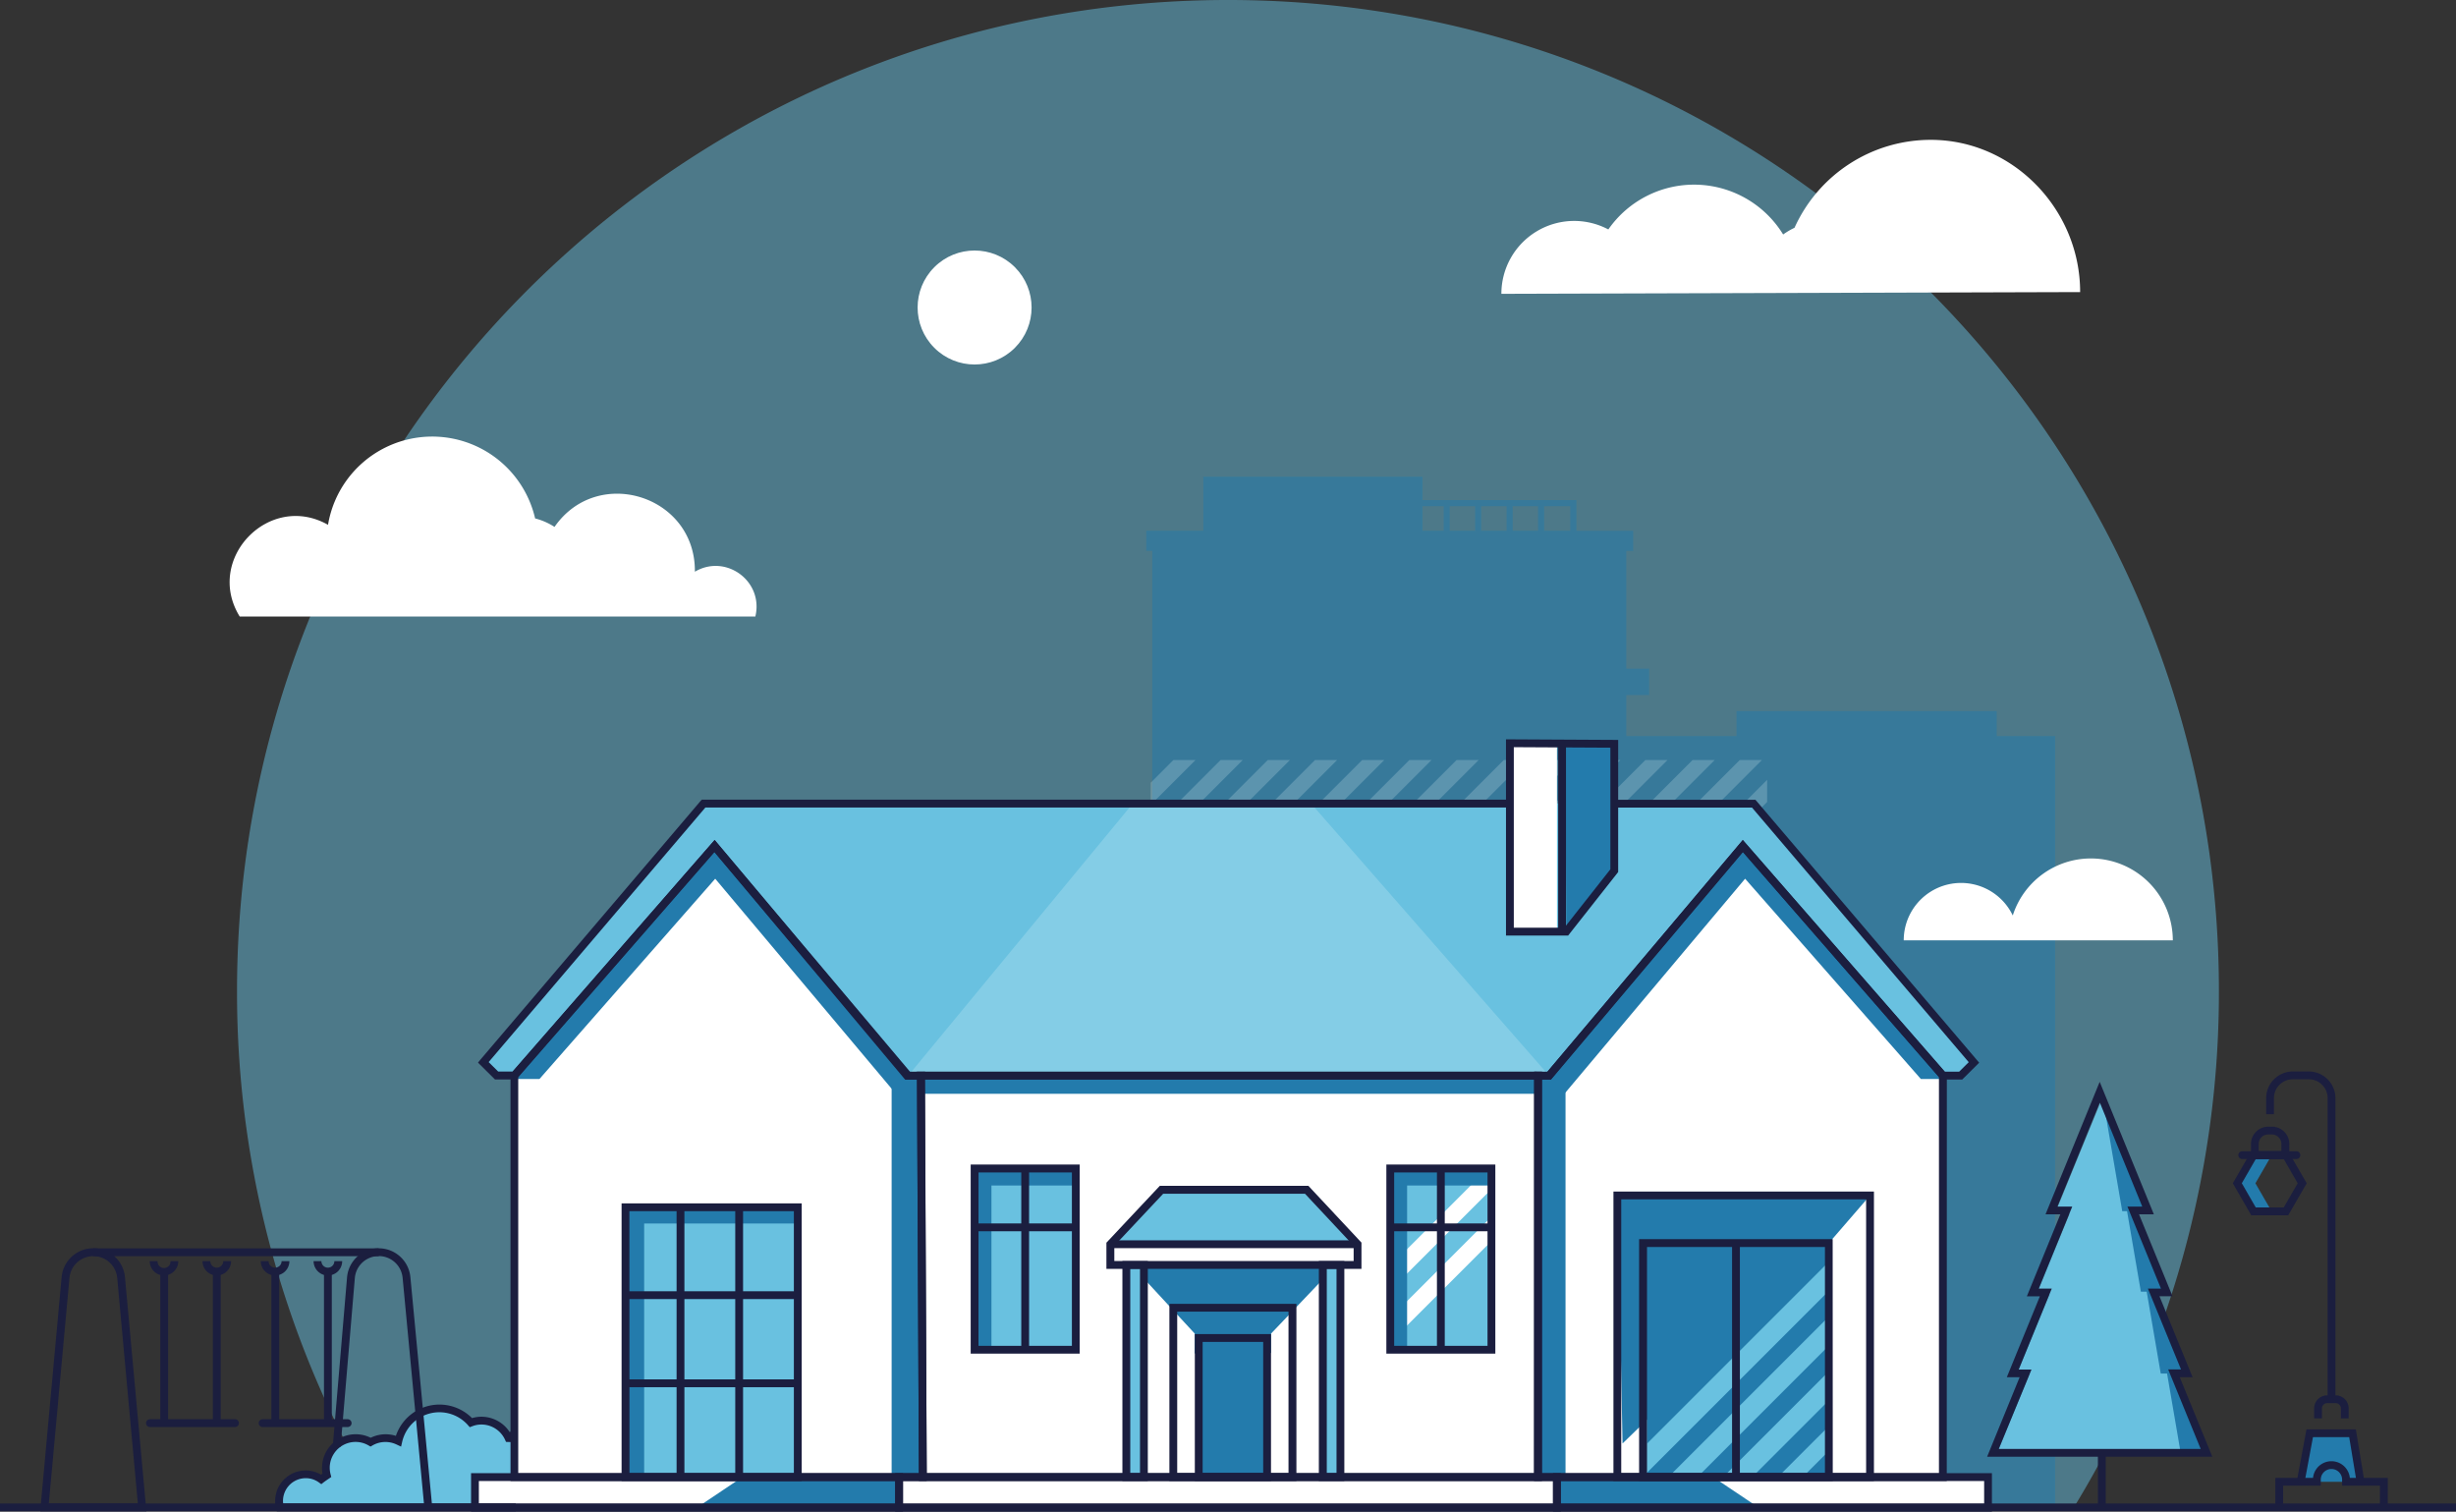 <svg xmlns="http://www.w3.org/2000/svg" viewBox="0 0 1099.81 676.88"><rect x="0" y="0" width="1099.81" height="676.88" fill="#333333" stroke="none"/><defs><style>.cls-1,.cls-7{fill:#69c1e0;}.cls-1,.cls-2{opacity:0.5;}.cls-2,.cls-6{fill:#237bac;}.cls-3{fill:#fff;}.cls-4{opacity:0.2;}.cls-5{fill:azure;}.cls-8{fill:#1b1e3f;}</style></defs><g id="Layer_2" data-name="Layer 2"><g id="background_color"><path class="cls-1" d="M993.64,443.74a441.59,441.59,0,0,1-64.75,230.91h-758c-.4-.65-.79-1.3-1.18-1.95a441.69,441.69,0,0,1-63.57-229q0-17.92,1.4-35.5C125.66,179.77,316.79,0,549.91,0c224.2,0,409.56,166.28,439.5,382.24A447.12,447.12,0,0,1,993.64,443.74Z"/><path class="cls-2" d="M920.32,329.58H894.14V318.43H777.61v11.15H728.27V311.22H738.5V299.4H728.27V246.68h3.07v-9H705.91V223.92H637v2.73h9.49v11H637v-24.2H538.84v24.2H513.31v9H516V418.83H319V535.54H276.16l-6.91,8.36h-.18v2.82h2.16V675.18H746v-.31h70.87v.38H920.32ZM660.56,237.64H649.19v-11h11.37Zm14.09,0H663.28v-11h11.37Zm14.1,0H677.38v-11h11.37Zm14.43,0h-11.7v-11h11.7Z"/><path class="cls-3" d="M311.17,256c.37-34.08-43.55-47.89-62.85-20.06a29.41,29.41,0,0,0-8.69-3.8A47.3,47.3,0,0,0,146.89,235c-26.31-14.9-55.43,15.31-39.55,41.06H338.25C342.05,260.2,325,247.83,311.17,256Z"/><path class="cls-3" d="M936.33,384.4a36.7,36.7,0,0,0-35,25.53,25.68,25.68,0,0,0-48.83,11.15H973A36.69,36.69,0,0,0,936.33,384.4Z"/><path class="cls-3" d="M672.33,131.57v0a32.6,32.6,0,0,1,47.89-28.83A46.79,46.79,0,0,1,798.5,105a32.39,32.39,0,0,1,5.09-3,66.91,66.91,0,0,1,61-39.38c36.95,0,66.91,31.22,66.91,68.17Z"/><g class="cls-4"><polygon class="cls-5" points="515.28 360.41 535.36 340.33 525.44 340.33 515.28 350.5 515.28 360.41"/><polygon class="cls-5" points="515.28 381.55 556.5 340.33 546.58 340.33 515.28 371.63 515.28 381.55"/><polygon class="cls-5" points="515.28 402.69 577.63 340.33 567.72 340.33 515.28 392.77 515.28 402.69"/><polygon class="cls-5" points="680.52 427.66 767.85 340.33 757.93 340.33 670.6 427.66 680.52 427.66"/><polygon class="cls-5" points="638.25 427.66 725.58 340.33 715.66 340.33 628.33 427.66 638.25 427.66"/><polygon class="cls-5" points="701.65 427.66 788.99 340.33 779.07 340.33 691.73 427.66 701.65 427.66"/><polygon class="cls-5" points="722.79 427.66 791.34 359.11 791.34 349.19 712.87 427.66 722.79 427.66"/><polygon class="cls-5" points="659.38 427.66 746.72 340.33 736.8 340.33 649.47 427.66 659.38 427.66"/><polygon class="cls-5" points="532.57 427.66 619.9 340.33 609.99 340.33 522.65 427.66 532.57 427.66"/><polygon class="cls-5" points="553.71 427.66 641.04 340.33 631.12 340.33 543.79 427.66 553.71 427.66"/><polygon class="cls-5" points="617.11 427.66 704.45 340.33 694.53 340.33 607.2 427.66 617.11 427.66"/><polygon class="cls-5" points="515.28 423.82 598.77 340.33 588.85 340.33 515.28 413.9 515.28 423.82"/><polygon class="cls-5" points="574.84 427.66 662.17 340.33 652.25 340.33 564.92 427.66 574.84 427.66"/><polygon class="cls-5" points="595.98 427.66 683.31 340.33 673.39 340.33 586.06 427.66 595.98 427.66"/></g><circle class="cls-3" cx="436.43" cy="137.7" r="25.52" transform="translate(30.46 348.93) rotate(-45)"/></g><g id="color"><rect class="cls-3" x="412.39" y="483.17" width="276.98" height="178.24"/><polygon class="cls-3" points="780.45 378.83 693.71 481.67 688.76 481.61 688.69 661.42 870.02 661.42 870.06 481.61 780.45 378.83"/><polygon class="cls-3" points="319.94 378.83 406.14 481.67 412.38 481.61 413.24 661.41 230.36 661.42 230.32 481.61 319.94 378.83"/><path class="cls-3" d="M676.24,359.83H315.07L216.43,475.72l5.95,5.89h7.94l89.62-102.78,86.74,102.84h287l86.73-102.84,89.62,102.78h8l6-5.89L785.33,359.83H676.24Z"/><rect class="cls-3" x="697.19" y="661.41" width="193.07" height="13.73"/><rect class="cls-3" x="402.62" y="661.41" width="294.57" height="13.73"/><polygon class="cls-6" points="1053.47 641.78 1034.31 641.78 1030.25 663.52 1057.06 663.52 1053.47 641.78"/><polygon class="cls-6" points="1017.26 517.27 1009.69 517.27 1002.42 529.85 1009.69 542.43 1017.26 542.43 1009.99 529.85 1017.26 517.27"/><path class="cls-7" d="M230.94,640.76a16.67,16.67,0,0,0-2,3.07l-1.17,0a13.3,13.3,0,0,0-16.87-6.93,18.84,18.84,0,0,0-32.48,8.25,13.26,13.26,0,0,0-12.44.48,13.32,13.32,0,0,0-19.61,14.86c-.89.6-1.75,1.2-2.56,1.81a11.91,11.91,0,0,0-18.87,9.67,12.33,12.33,0,0,0,.36,2.87H230.94Z"/><polygon class="cls-7" points="988.6 650.47 974.26 615.4 979.91 615.4 965.32 579.71 971.07 579.71 956.28 543.55 962.82 543.55 941.5 491.4 920.17 543.55 926.71 543.55 911.93 579.71 917.68 579.71 903.09 615.4 908.74 615.4 894.4 650.47 988.6 650.47"/><polygon class="cls-6" points="941.2 489.05 950.35 542.35 962.78 542.35 941.2 489.05"/><polygon class="cls-6" points="949.55 525.09 958.69 578.39 971.12 578.39 949.55 525.09"/><polygon class="cls-6" points="958.45 561.74 967.59 615.04 980.02 615.04 958.45 561.74"/><polygon class="cls-6" points="967.28 596.68 976.42 649.99 988.86 649.99 967.28 596.68"/><polygon class="cls-6" points="689.37 489.77 700.56 489.77 781.47 393.47 860.17 483.15 870.74 483.15 781.12 380.36 694.38 483.2 689.4 483.2 689.37 489.77"/><rect class="cls-6" x="404.8" y="483.17" width="284.57" height="6.62" transform="translate(1094.16 972.95) rotate(180)"/><polygon class="cls-6" points="412.38 489.77 401.18 489.77 320.28 393.47 241.58 483.15 231 483.15 320.62 380.36 407.36 483.2 412.34 483.2 412.38 489.77"/><rect class="cls-7" x="280.1" y="540.59" width="76.96" height="119.28"/><rect class="cls-7" x="436.43" y="523.2" width="45.3" height="81.19"/><rect class="cls-6" x="536.8" y="599.13" width="30.61" height="60.74"/><rect class="cls-7" x="622.57" y="523.2" width="45.3" height="81.19"/><rect class="cls-7" x="735.79" y="556.62" width="83.18" height="103.25"/><rect class="cls-6" x="687.84" y="481.61" width="13.21" height="179.8"/><rect class="cls-6" x="399.28" y="477.59" width="12.74" height="183.83"/><rect class="cls-6" x="280.1" y="540.59" width="8.36" height="120.82"/><rect class="cls-6" x="280.1" y="540.59" width="77.11" height="7.27"/><polygon class="cls-6" points="534.93 606.03 535 597.14 505.73 565.48 599.39 565.48 569.2 597.14 569.17 605.82 534.93 606.03"/><polygon class="cls-6" points="796.73 660.82 820 637.56 820 626.04 785.22 660.82 796.73 660.82"/><polygon class="cls-6" points="747.68 660.82 820 588.5 820 576.99 737.6 659.39 737.6 660.82 747.68 660.82"/><polygon class="cls-6" points="814.92 557.53 737.6 634.86 737.6 646.37 820 563.97 820 557.53 814.92 557.53"/><polygon class="cls-6" points="772.21 660.82 820 613.03 820 601.52 760.7 660.82 772.21 660.82"/><polygon class="cls-6" points="737.6 572.78 752.85 557.53 741.34 557.53 737.6 561.27 737.6 572.78"/><polygon class="cls-6" points="737.6 621.84 801.91 557.53 790.4 557.53 737.6 610.33 737.6 621.84"/><polygon class="cls-6" points="737.6 597.31 777.38 557.53 765.87 557.53 737.6 585.8 737.6 597.31"/><polygon class="cls-6" points="819.34 660.82 820 660.16 820 648.65 807.83 660.82 819.34 660.82"/><polygon class="cls-3" points="622.97 566.47 622.97 577.38 667.46 532.9 667.46 521.98 622.97 566.47"/><polygon class="cls-3" points="622.97 589.73 622.97 600.64 667.46 556.15 667.46 545.24 622.97 589.73"/><rect class="cls-6" x="436.43" y="523.2" width="7.54" height="81.19"/><rect class="cls-6" x="436.43" y="524.36" width="45.3" height="6.48"/><rect class="cls-6" x="622.57" y="523.2" width="7.54" height="81.19"/><rect class="cls-3" x="212.69" y="661.41" width="189.94" height="13.72"/><rect class="cls-6" x="622.57" y="524.36" width="45.3" height="6.48"/><polygon class="cls-6" points="402.43 675.13 311.98 675.13 332.43 661.42 402.43 661.42 402.43 675.13"/><polygon class="cls-6" points="697.2 675.13 787.64 675.13 767.19 661.42 697.2 661.42 697.2 675.13"/><path class="cls-7" d="M676.24,359.83H315.07L216.43,475.72l5.95,5.89h7.94l89.62-102.78,86.74,102.84h287l86.73-102.84,89.62,102.78h8l6-5.89L785.33,359.83H676.24Z"/><rect class="cls-3" x="676.14" y="332.81" width="21.08" height="84.35"/><polygon class="cls-6" points="722.88 389.87 701.37 417.17 701.04 332.94 722.88 332.94 722.88 389.87"/><g class="cls-4"><polygon class="cls-5" points="693.71 481.67 586.53 359.16 507.8 359.16 406.68 481.67 693.71 481.67"/></g><polygon class="cls-7" points="607.92 557.14 497.21 557.14 520.11 532.74 584.4 532.74 607.92 557.14"/><rect class="cls-7" x="504.37" y="566.42" width="7.86" height="94.41"/><rect class="cls-7" x="592.34" y="566.42" width="7.86" height="94.41"/><polygon class="cls-6" points="724.09 535.3 724.09 544.14 724.1 554.63 724.85 554.63 726.58 646.37 818.97 556.62 837.41 535.3 724.09 535.3"/></g><g id="line"><path class="cls-8" d="M65.56,676.74H18l9.59-104.81a14.24,14.24,0,0,1,28.37,0Zm-43.7-3.5H61.73l-9.24-101a10.74,10.74,0,0,0-21.39,0Z"/><path class="cls-8" d="M190,674.83,180.3,572.26a10.74,10.74,0,0,0-21.4,0l-6.38,75.56-3.49-.3,6.38-75.57a14.24,14.24,0,0,1,28.37,0l9.74,102.57Z"/><rect class="cls-8" x="41.79" y="558.99" width="127.8" height="3.5"/><path class="cls-8" d="M105.23,639H67.15a1.75,1.75,0,1,1,0-3.5h38.08a1.75,1.75,0,1,1,0,3.5Z"/><path class="cls-8" d="M155.68,639H117.6a1.75,1.75,0,0,1,0-3.5h38.08a1.75,1.75,0,1,1,0,3.5Z"/><rect class="cls-8" x="71.78" y="569.38" width="3.5" height="67.07"/><rect class="cls-8" x="95.33" y="569.38" width="3.5" height="67.07"/><rect class="cls-8" x="121.52" y="569.38" width="3.5" height="67.07"/><rect class="cls-8" x="145.08" y="569.38" width="3.5" height="67.07"/><path class="cls-8" d="M73.44,571.13a6.4,6.4,0,0,1-6.39-6.4h3.5a2.9,2.9,0,1,0,5.79,0h3.5A6.41,6.41,0,0,1,73.44,571.13Z"/><path class="cls-8" d="M97.08,571.13a6.41,6.41,0,0,1-6.4-6.4h3.5a2.9,2.9,0,0,0,5.8,0h3.5A6.41,6.41,0,0,1,97.08,571.13Z"/><path class="cls-8" d="M123.19,571.13a6.41,6.41,0,0,1-6.4-6.4h3.5a2.9,2.9,0,0,0,5.8,0h3.5A6.41,6.41,0,0,1,123.19,571.13Z"/><path class="cls-8" d="M146.83,571.13a6.41,6.41,0,0,1-6.4-6.4h3.5a2.9,2.9,0,1,0,5.8,0h3.5A6.41,6.41,0,0,1,146.83,571.13Z"/><path class="cls-8" d="M1024.68,544.18h-16.55l-8.27-14.33,8.27-14.33h16.55l8.28,14.33Zm-14.53-3.5h12.51l6.26-10.83L1022.66,519h-12.51l-6.25,10.83Z"/><polygon class="cls-8" points="1031.97 663.84 1028.53 663.2 1032.86 640.03 1054.95 640.03 1058.78 663.23 1055.33 663.8 1051.98 643.53 1035.76 643.53 1031.97 663.84"/><path class="cls-8" d="M1051.75,635.13h-3.5v-4.48a2.35,2.35,0,0,0-2.35-2.35h-3.76a2.36,2.36,0,0,0-2.36,2.35v4.48h-3.5v-4.48a5.86,5.86,0,0,1,5.86-5.85h3.76a5.86,5.86,0,0,1,5.85,5.85Z"/><path class="cls-8" d="M1069.25,675.26h-3.5v-10h-16.94v-2.69a4.78,4.78,0,0,0-9.56,0v2.69h-16.84v10h-3.5V661.77h16.88a8.28,8.28,0,0,1,16.48,0h17Z"/><path class="cls-8" d="M1045.83,626.55h-3.5V491.72a8.45,8.45,0,0,0-8.45-8.44h-7.15a8.45,8.45,0,0,0-8.44,8.44v7.21h-3.5v-7.21a12,12,0,0,1,11.94-11.94h7.15a12,12,0,0,1,11.95,11.94Z"/><path class="cls-8" d="M1028.34,519h-24.25a1.75,1.75,0,0,1,0-3.5h24.25a1.75,1.75,0,0,1,0,3.5Z"/><path class="cls-8" d="M1025.12,519H1008v-6.75a7.76,7.76,0,0,1,7.75-7.75h1.67a7.76,7.76,0,0,1,7.75,7.75Zm-13.67-3.5h10.17v-3.25a4.25,4.25,0,0,0-4.25-4.25h-1.67a4.25,4.25,0,0,0-4.25,4.25Z"/><path class="cls-8" d="M230.94,676.74h-107l-.32-1.32a13.51,13.51,0,0,1-.42-3.3,13.69,13.69,0,0,1,13.67-13.67,13.53,13.53,0,0,1,6.89,1.87l.66-.46a15.61,15.61,0,0,1-.22-2.52A15.09,15.09,0,0,1,166,643.8a15.13,15.13,0,0,1,11.28-.85A20.59,20.59,0,0,1,211.38,635a14.76,14.76,0,0,1,4.22-.62,15.13,15.13,0,0,1,12.72,7c.13-.18.29-.39.49-.63l2.7,2.23a3.46,3.46,0,0,0-.66,1c-.09.21-.21.45-.38.78l-.5,1-3.37-.1-.45-1a11.65,11.65,0,0,0-10.55-6.79,11.51,11.51,0,0,0-4.11.77l-1.13.43-.8-.91a17.09,17.09,0,0,0-29.47,7.48l-.49,2.13-2-.94a11.59,11.59,0,0,0-10.8.41l-.88.51-.88-.51a11.56,11.56,0,0,0-17,12.92l.31,1.21-1,.69c-.9.59-1.73,1.17-2.47,1.73l-1,.79-1.05-.76a10,10,0,0,0-5.93-1.92,10.18,10.18,0,0,0-10.17,10.17,8.42,8.42,0,0,0,.07,1.12H230.94Z"/><rect class="cls-8" x="939.45" y="650.47" width="3.5" height="25.37"/><path class="cls-8" d="M990.69,652.3H889.84l14.56-35.61h-5.74l14.81-36.24h-5.83l15-36.71H916l24.25-59.32,24.26,59.32h-6.64l15,36.71h-5.84l14.82,36.24h-5.74Zm-95.64-3.5h90.43l-14.56-35.61h5.74L961.84,577h5.84l-15-36.71h6.64l-19-46.57-19,46.57h6.64l-15,36.71h5.84l-14.82,36.24h5.74Z"/><rect class="cls-8" y="673.24" width="1099.81" height="3.5"/><path class="cls-8" d="M871.77,663.17H686.94L687,479.84l5.89.07,87.52-103.77L871.81,481Zm-181.33-3.5H868.27l0-177.4L780.47,381.51l-86,101.92-4-.05Z"/><path class="cls-8" d="M690.51,663.16h-279l-.88-183.3H690.51ZM415,659.66H687V483.36H414.14Z"/><path class="cls-8" d="M228.61,663.17l0-182.21.43-.5,91-104.33,87,103.78,7.16-.06L415,663.16Zm3.46-180.9,0,177.4H411.48l-.84-176.28-5.3.05-.54-.64L319.92,381.52Z"/><path class="cls-8" d="M359,663.16H278.35V538.84H359Zm-77.11-3.5h73.61V542.34H281.85Z"/><path class="cls-8" d="M694.52,483.42H405.87L319.92,381.51l-88.8,101.85h-9.46l-7.61-7.54,1-1.23,98.73-116,.52-.51H676.24v3.5H315.88l-97.06,114,4.28,4.24h6.43L320,376.14l87.53,103.78h285.4l87.53-103.78,90.44,103.72h6.43l4.28-4.24-97.05-114H723.09v-3.5h63l100.2,117.74-7.61,7.54h-9.46l-.52-.6L780.47,381.51Z"/><path class="cls-8" d="M483.48,606.14h-48.8V521.45h48.8Zm-45.3-3.5H480V525h-41.8Z"/><path class="cls-8" d="M669.62,606.14h-48.8V521.45h48.8Zm-45.3-3.5h41.8V525h-41.8Z"/><path class="cls-8" d="M580.54,663.16H523.66V583.84h56.88Zm-53.38-3.5H577V587.34H527.16Z"/><path class="cls-8" d="M569.16,663.16H535.05V597.38h34.11Zm-30.61-3.5h27.11V600.88H538.55Z"/><path class="cls-8" d="M602,663.16H590.59V564.67H602Zm-7.86-3.5h4.36V568.17h-4.36Z"/><path class="cls-8" d="M514,663.16H502.62V564.67H514Zm-7.86-3.5h4.36V568.17h-4.36Z"/><path class="cls-8" d="M609.67,568.17H495.46V556.45L519.36,531l66.55,0,23.76,25.41ZM499,564.67H606.17v-6.84l-21.78-23.29-63.52,0L499,557.83Z"/><path class="cls-8" d="M839.16,663.16H722.51V533.55H839.16ZM726,659.66H835.66V537.05H726Z"/><path class="cls-8" d="M820.72,663.16H734V554.87h86.68Zm-83.18-3.5h79.68V558.37H737.54Z"/><path class="cls-8" d="M702.22,418.92H674.39V331.05l50.24.27v59.15Zm-24.33-3.5h22.63l20.61-26.16V334.8l-43.24-.23Z"/><path class="cls-8" d="M892,676.88H695.44V659.66H892Zm-193.07-3.5H888.51V663.16H698.94Z"/><path class="cls-8" d="M404.37,676.88H210.94V659.66H404.37Zm-189.93-3.5H400.87V663.16H214.44Z"/><path class="cls-8" d="M698.94,676.88H400.87V659.66H698.94Zm-294.57-3.5H695.44V663.16H404.37Z"/><rect class="cls-8" x="302.98" y="540.59" width="3.5" height="119.28"/><rect class="cls-8" x="329.25" y="540.59" width="3.5" height="119.28"/><rect class="cls-8" x="280.1" y="578.2" width="77.11" height="3.5"/><rect class="cls-8" x="279.95" y="617.66" width="77.11" height="3.5"/><rect class="cls-8" x="457.33" y="523.2" width="3.5" height="81.19"/><rect class="cls-8" x="436.43" y="547.83" width="45.3" height="3.5"/><rect class="cls-8" x="643.47" y="523.2" width="3.5" height="81.19"/><rect class="cls-8" x="622.57" y="547.83" width="45.3" height="3.5"/><rect class="cls-8" x="775.63" y="557.71" width="3.5" height="103.51"/><rect class="cls-8" x="697.76" y="332.81" width="3.5" height="84.35"/><rect class="cls-8" x="497.21" y="555.39" width="110.71" height="3.5"/></g></g></svg>